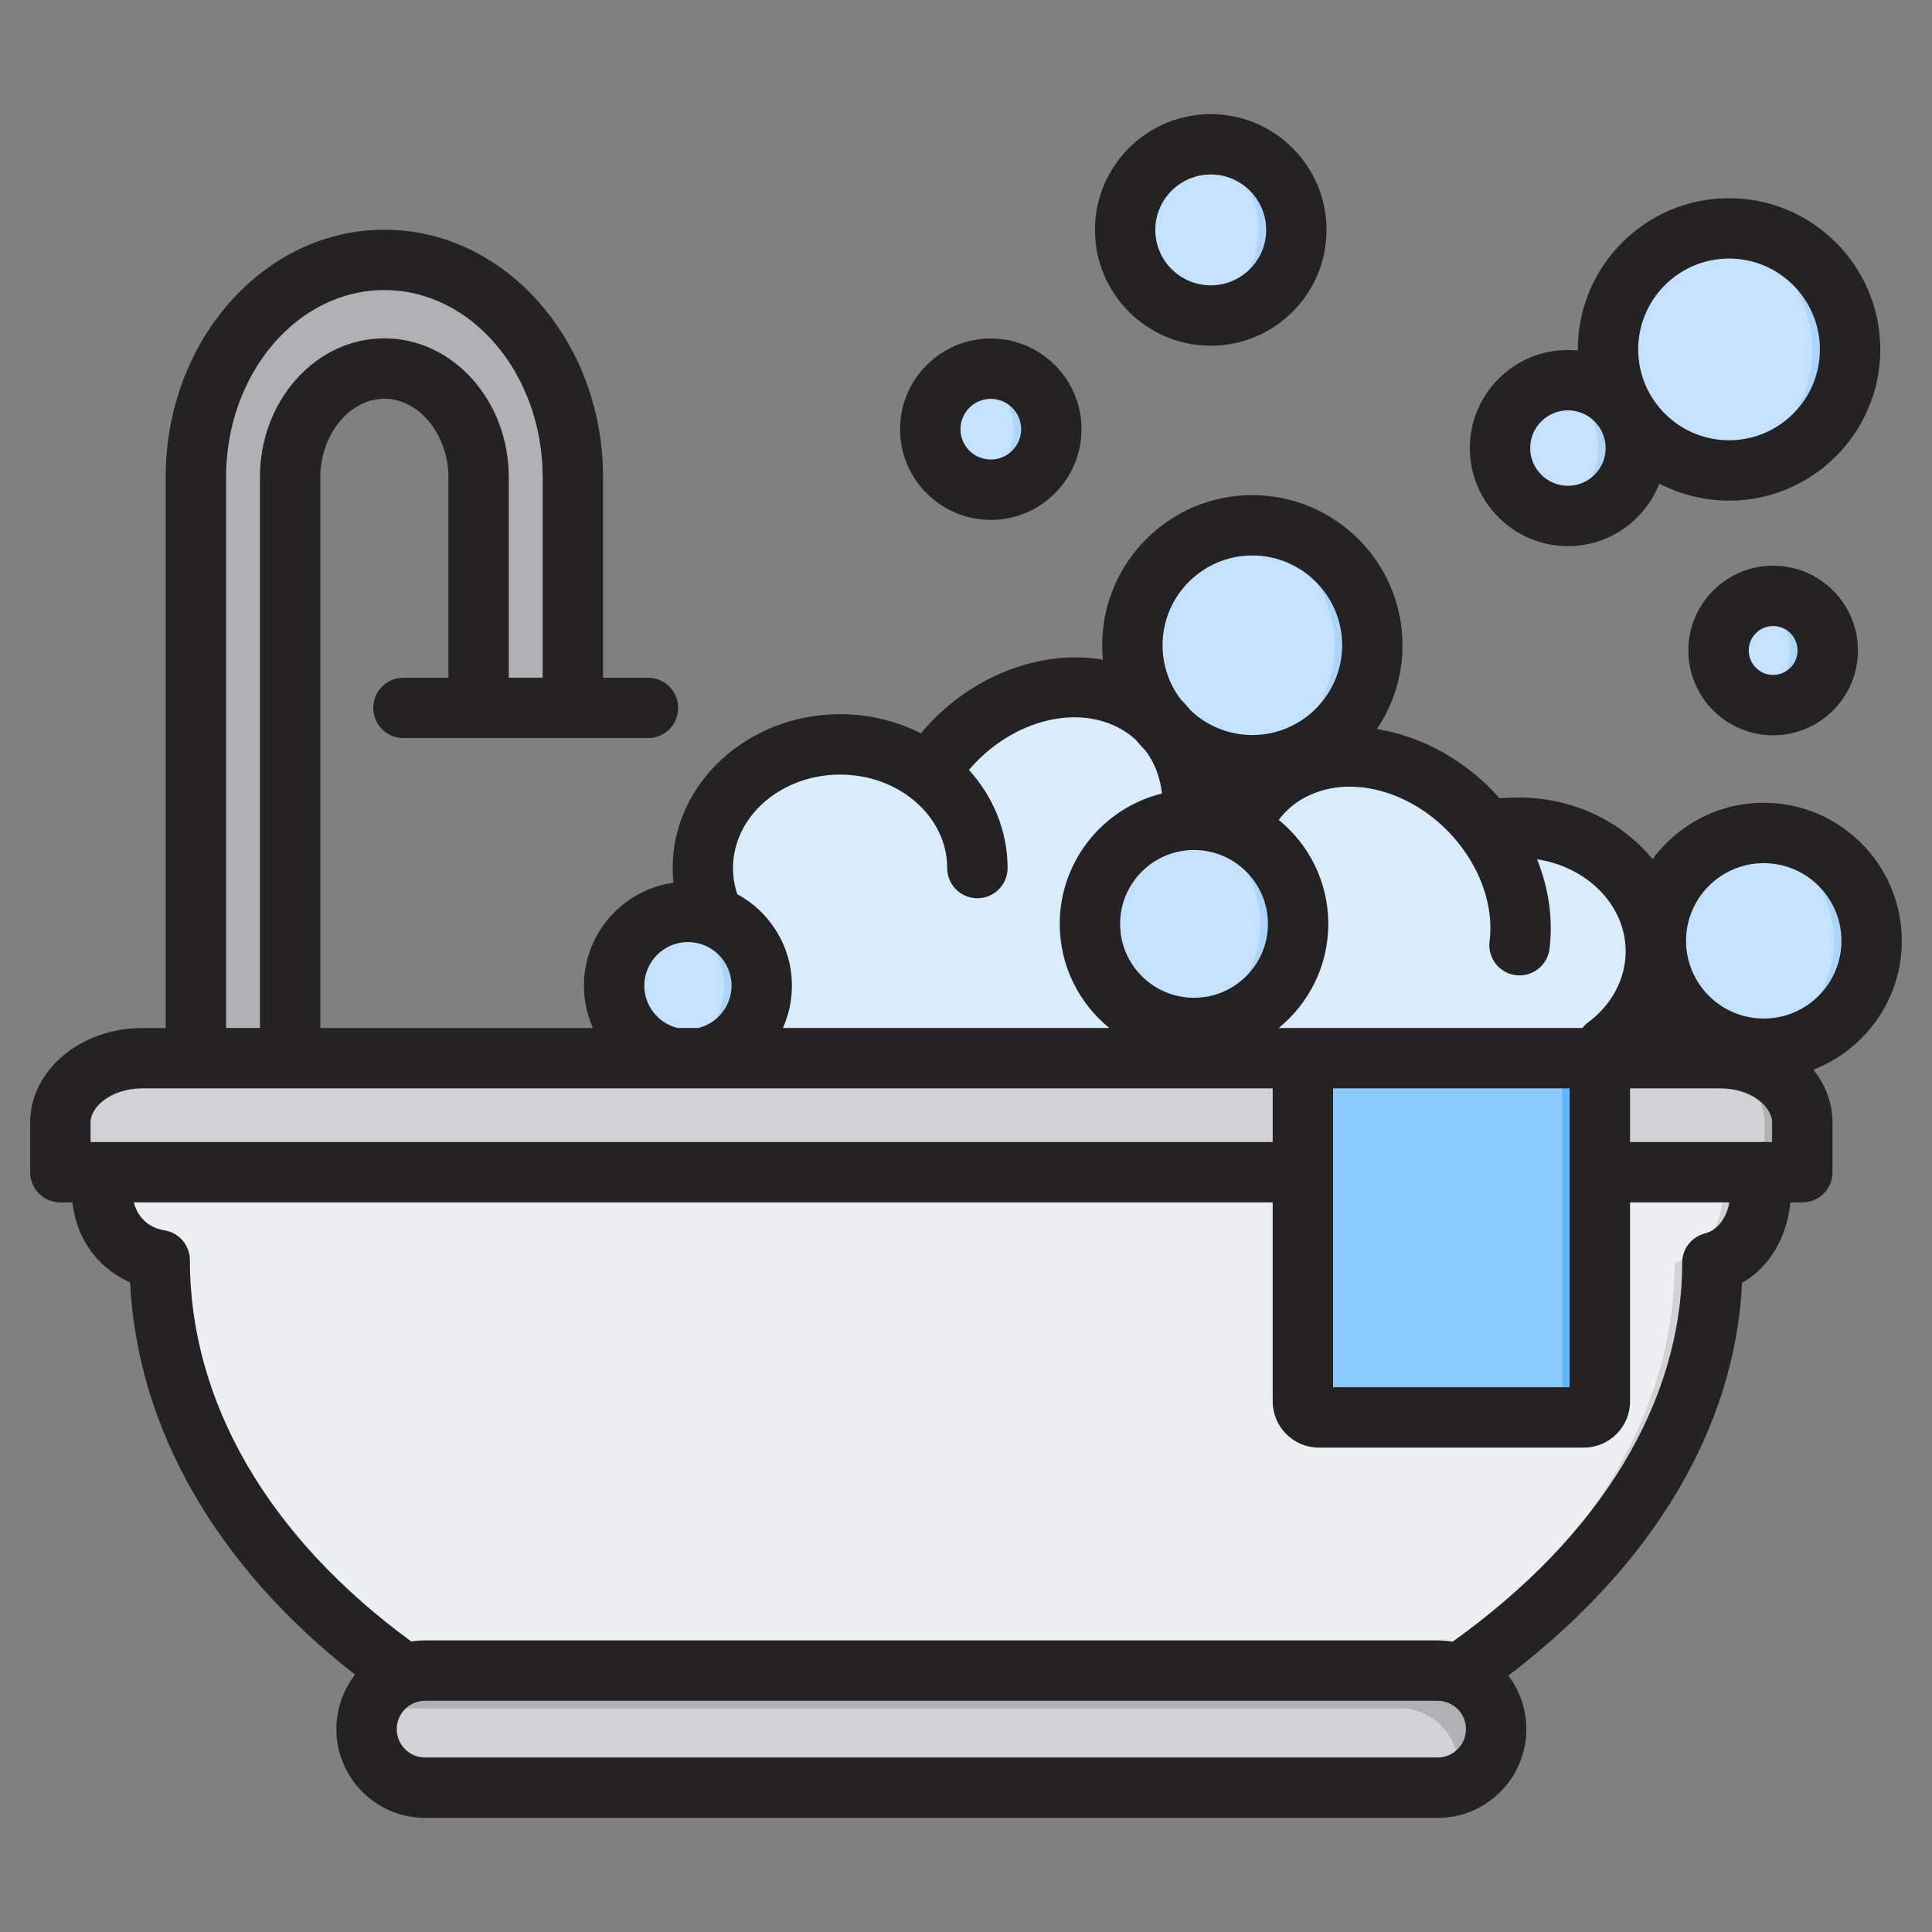 <?xml version="1.0" encoding="UTF-8"?> <svg xmlns="http://www.w3.org/2000/svg" id="Layer_1" viewBox="0 0 512 512"><rect x="0" y="0" width="512" height="512" fill="#808080" stroke="none"/><g><g><g><path clip-rule="evenodd" d="m246.12 205.016c-6.337-4.83-14.533-7.743-23.485-7.743-20.092 0-36.38 14.674-36.38 32.775 0 5.154 1.321 10.031 3.674 14.369-29.443-2.298-43.342 37.14-14.988 58.23l250.647-25.242c8.082-6.012 13.234-15.108 13.234-25.287 0-18.101-16.288-32.775-36.38-32.775-3.092 0-5.15-.237-6.628 3.364-12.315-19.216-36.251-27.535-53.465-18.582-9.669 5.029-15.16 14.439-15.933 25.127l-17.456 7.493c12.315-19.216 8.343-42.052-8.87-51.005-17.213-8.954-41.655.06-53.97 19.276z" fill="#d8ecfe" fill-rule="evenodd"></path></g><g><g><circle clip-rule="evenodd" cx="316.424" cy="244.845" fill="#c4e2ff" fill-rule="evenodd" r="27.584"></circle></g><g><path clip-rule="evenodd" d="m316.424 217.261c15.234 0 27.584 12.35 27.584 27.584s-12.349 27.584-27.584 27.584c-1.708 0-3.379-.156-5-.453 12.847-2.352 22.584-13.604 22.584-27.131 0-13.526-9.737-24.778-22.584-27.13 1.621-.298 3.292-.454 5-.454z" fill="#add5fa" fill-rule="evenodd"></path></g></g><g><g><circle clip-rule="evenodd" cx="467.411" cy="249.337" fill="#c4e2ff" fill-rule="evenodd" r="28.589"></circle></g><g><path clip-rule="evenodd" d="m467.411 220.747c15.789 0 28.589 12.8 28.589 28.589s-12.8 28.589-28.589 28.589c-1.706 0-3.377-.15-5-.436 13.405-2.364 23.589-14.069 23.589-28.152 0-14.084-10.184-25.788-23.589-28.153 1.623-.287 3.294-.437 5-.437z" fill="#add5fa" fill-rule="evenodd"></path></g></g><g><g><ellipse clip-rule="evenodd" cx="320.855" cy="60.933" fill="#c4e2ff" fill-rule="evenodd" rx="22.689" ry="22.689" transform="matrix(.995 -.098 .098 .995 -4.43 31.77)"></ellipse></g><g><path clip-rule="evenodd" d="m320.856 38.244c12.531 0 22.689 10.158 22.689 22.689s-10.158 22.689-22.689 22.689c-1.718 0-3.392-.192-5-.554 10.125-2.278 17.689-11.322 17.689-22.135s-7.564-19.857-17.689-22.135c1.608-.362 3.281-.554 5-.554z" fill="#add5fa" fill-rule="evenodd"></path></g></g><g><g><ellipse clip-rule="evenodd" cx="262.569" cy="113.743" fill="#c4e2ff" fill-rule="evenodd" rx="16.038" ry="16.039" transform="matrix(.999 -.055 .055 .999 -5.898 14.721)"></ellipse></g><g><path clip-rule="evenodd" d="m262.569 97.704c8.858 0 16.038 7.18 16.038 16.038s-7.181 16.039-16.038 16.039c-1.746 0-3.427-.28-5-.796 6.409-2.101 11.038-8.131 11.038-15.243s-4.629-13.141-11.038-15.242c1.573-.515 3.254-.796 5-.796z" fill="#add5fa" fill-rule="evenodd"></path></g></g><g><g><ellipse clip-rule="evenodd" cx="415.515" cy="118.744" fill="#c4e2ff" fill-rule="evenodd" rx="17.994" ry="17.995" transform="matrix(.999 -.045 .045 .999 -4.962 18.982)"></ellipse></g><g><path clip-rule="evenodd" d="m415.515 100.749c9.938 0 17.995 8.056 17.995 17.995 0 9.938-8.056 17.995-17.995 17.995-1.735 0-3.413-.246-5-.705 7.505-2.167 12.995-9.087 12.995-17.29s-5.489-15.123-12.995-17.29c1.588-.458 3.265-.705 5-.705z" fill="#add5fa" fill-rule="evenodd"></path></g></g><g><g><circle clip-rule="evenodd" cx="458.214" cy="92.6" fill="#c4e2ff" fill-rule="evenodd" r="32.077"></circle></g><g><path clip-rule="evenodd" d="m458.214 60.523c17.716 0 32.077 14.362 32.077 32.077 0 17.716-14.361 32.077-32.077 32.077-1.701 0-3.37-.133-5-.389 15.341-2.401 27.077-15.674 27.077-31.689s-11.736-29.287-27.077-31.689c1.63-.254 3.299-.387 5-.387z" fill="#add5fa" fill-rule="evenodd"></path></g></g><g><g><circle clip-rule="evenodd" cx="469.898" cy="172.388" fill="#c4e2ff" fill-rule="evenodd" r="14.474"></circle></g><g><path clip-rule="evenodd" d="m469.898 157.914c7.994 0 14.474 6.48 14.474 14.474 0 7.993-6.48 14.474-14.474 14.474-1.758 0-3.442-.314-5-.887 5.53-2.036 9.474-7.35 9.474-13.587 0-6.236-3.944-11.551-9.474-13.587 1.558-.573 3.242-.887 5-.887z" fill="#add5fa" fill-rule="evenodd"></path></g></g><g><g><ellipse clip-rule="evenodd" cx="331.88" cy="171" fill="#c4e2ff" fill-rule="evenodd" rx="31.794" ry="31.794" transform="matrix(.995 -.098 .098 .995 -15.15 33.322)"></ellipse></g><g><path clip-rule="evenodd" d="m331.88 139.207c17.559 0 31.794 14.234 31.794 31.794s-14.234 31.794-31.794 31.794c-1.701 0-3.371-.135-5-.393 15.184-2.399 26.794-15.543 26.794-31.401s-11.61-29.002-26.794-31.401c1.629-.258 3.298-.393 5-.393z" fill="#add5fa" fill-rule="evenodd"></path></g></g><g><g><ellipse clip-rule="evenodd" cx="182.31" cy="261.22" fill="#c4e2ff" fill-rule="evenodd" rx="19.559" ry="19.559" transform="matrix(.055 -.999 .999 .055 -88.612 428.773)"></ellipse></g><g><path clip-rule="evenodd" d="m182.311 241.661c10.802 0 19.559 8.757 19.559 19.559s-8.757 19.559-19.559 19.559c-1.728 0-3.404-.225-5-.646 8.38-2.21 14.559-9.839 14.559-18.913s-6.18-16.704-14.559-18.913c1.595-.421 3.271-.646 5-.646z" fill="#add5fa" fill-rule="evenodd"></path></g></g><g><g><path clip-rule="evenodd" d="m51.912 280.433v-153.979c0-31.695 22.452-57.576 49.947-57.576s49.947 25.882 49.947 57.576v61.15h-24.974v-61.15c0-15.805-11.263-28.788-24.973-28.788s-24.974 12.983-24.974 28.788v153.979z" fill="#b1b1b5" fill-rule="evenodd"></path></g><g><g><path clip-rule="evenodd" d="m453.8 334.613c0 53.197-41.202 98.645-95.853 125.933h-222.262c-54.651-27.288-93.362-73.404-93.362-126.6.067 0-15.4-1.877-15.4-19.556 0-10.366 8.148-18.846 18.513-18.846h402.759c10.365 0 18.513 8.481 18.513 18.846.001 17.763-13.014 20.223-12.908 20.223z" fill="#eceff1" fill-rule="evenodd"></path></g><g><path clip-rule="evenodd" d="m453.8 334.613c0 53.197-41.202 98.645-95.853 125.933h-10c54.651-27.288 95.853-72.736 95.853-125.933-.107 0 12.908-2.46 12.908-20.224 0-10.365-8.148-18.846-18.513-18.846h10c10.365 0 18.513 8.481 18.513 18.846.001 17.764-13.014 20.224-12.908 20.224z" fill="#d1d1d6" fill-rule="evenodd"></path></g></g><g><g><path clip-rule="evenodd" d="m112.651 442.726h268.329c8.533 0 15.515 6.982 15.515 15.515 0 8.533-6.982 15.515-15.515 15.515h-268.329c-8.533 0-15.515-6.982-15.515-15.515 0-8.533 6.982-15.515 15.515-15.515z" fill="#d1d1d6" fill-rule="evenodd"></path></g><g><path clip-rule="evenodd" d="m112.651 442.726h268.329c8.533 0 15.515 6.982 15.515 15.515 0 6.874-4.531 12.74-10.753 14.762.488-1.502.753-3.102.753-4.762 0-8.533-6.982-15.515-15.515-15.515h-268.329c-1.659 0-3.26.265-4.762.753 2.022-6.222 7.888-10.753 14.762-10.753z" fill="#b1b1b5" fill-rule="evenodd"></path></g></g><g><g><path clip-rule="evenodd" d="m477.632 305.653v-8.181c0-9.372-9.781-17.039-21.735-17.039h-418.162c-11.954 0-21.735 7.668-21.735 17.039v8.181c0 2.754 2.246 5 5 5h451.633c2.753 0 4.999-2.246 4.999-5z" fill="#d1d1d6" fill-rule="evenodd"></path></g><g><path clip-rule="evenodd" d="m477.632 305.653v-8.181c0-9.372-9.781-17.039-21.735-17.039h-10c11.954 0 21.736 7.668 21.736 17.039v8.181c0 2.754-2.246 5-5 5h10c2.753 0 4.999-2.246 4.999-5z" fill="#b1b1b5" fill-rule="evenodd"></path></g></g></g><g><g><path clip-rule="evenodd" d="m345.34 280.433h78.24c.22 0 .401.18.401.401v90.554c0 2.334-1.91 4.244-4.244 4.244h-70.217c-2.334 0-4.244-1.91-4.244-4.244v-90.892c0-.035.028-.063.064-.063z" fill="#8ac9fe" fill-rule="evenodd"></path></g><g><path clip-rule="evenodd" d="m413.589 280.433h9.99c.22 0 .401.18.401.401v90.554c0 2.334-1.91 4.244-4.244 4.244h-10c2.334 0 4.244-1.91 4.244-4.244v-90.554c0-.217-.175-.395-.391-.401z" fill="#60b7ff" fill-rule="evenodd"></path></g></g></g><g><path clip-rule="evenodd" d="m469.9 178.861c-3.568 0-6.472-2.909-6.472-6.477s2.904-6.477 6.472-6.477c3.573 0 6.472 2.909 6.472 6.477-.001 3.569-2.9 6.477-6.472 6.477zm0-28.952c-12.389 0-22.471 10.082-22.471 22.475s10.082 22.475 22.471 22.475c12.388 0 22.471-10.082 22.471-22.475-.001-12.392-10.083-22.475-22.471-22.475zm-54.379-41.161c5.507 0 9.988 4.481 9.988 9.993s-4.481 9.998-9.988 9.998c-5.512 0-10.002-4.486-10.002-9.998s4.49-9.993 10.002-9.993zm42.701-40.23c13.269 0 24.066 10.802 24.066 24.08 0 13.273-10.797 24.076-24.066 24.076-13.283 0-24.08-10.803-24.08-24.076-.001-13.278 10.797-24.08 24.08-24.08zm-42.701 76.219c11.009 0 20.447-6.891 24.217-16.592 5.54 2.885 11.819 4.528 18.484 4.528 22.089 0 40.07-17.975 40.07-40.074s-17.98-40.079-40.07-40.079c-22.103 0-40.084 17.98-40.084 40.079 0 .094.009.183.009.278-.866-.085-1.746-.127-2.626-.127-14.342 0-26.001 11.659-26.001 25.991s11.659 25.996 26.001 25.996zm-152.95-39.035c4.429 0 8.039 3.605 8.039 8.035 0 4.434-3.61 8.044-8.039 8.044-4.434 0-8.039-3.61-8.039-8.044-.001-4.429 3.605-8.035 8.039-8.035zm0 32.078c13.259 0 24.038-10.784 24.038-24.043 0-13.25-10.779-24.033-24.038-24.033-13.25 0-24.043 10.784-24.043 24.033 0 13.259 10.793 24.043 24.043 24.043zm58.29-91.54c8.101 0 14.69 6.59 14.69 14.69s-6.59 14.685-14.69 14.685c-8.101 0-14.69-6.585-14.69-14.685s6.589-14.69 14.69-14.69zm0 45.379c16.917 0 30.689-13.768 30.689-30.689s-13.772-30.689-30.689-30.689c-16.921 0-30.689 13.768-30.689 30.689 0 16.922 13.768 30.689 30.689 30.689zm146.549 178.302c-11.349 0-20.593-9.235-20.593-20.588s9.244-20.588 20.593-20.588c11.358 0 20.593 9.235 20.593 20.588-.001 11.353-9.236 20.588-20.593 20.588zm-15.439 56.906c-3.662.88-6.213 4.18-6.171 7.87-.033 36.817-21.609 72.34-60.851 100.369-1.29-.221-2.622-.339-3.968-.339h-268.33c-1.243 0-2.471.099-3.662.278-37.839-27.667-58.638-63.407-58.662-101 .033-3.958-2.881-7.39-6.848-7.978-1.661-.249-6.439-1.487-8.02-7.38h301.819v52.741c0 6.75 5.493 12.238 12.243 12.238h70.217c6.75 0 12.242-5.488 12.242-12.238v-52.741h26.34c-1.289 6.561-5.403 7.949-6.349 8.18zm-70.989 138.928h-268.33c-4.142 0-7.512-3.37-7.512-7.517 0-4.142 3.37-7.512 7.512-7.512h268.33c4.147 0 7.517 3.37 7.517 7.512 0 4.147-3.37 7.517-7.517 7.517zm-43.704-177.327v14.219h-313.28v-5.182c0-4.269 5.643-9.037 13.739-9.037zm-277.367-161.978c0-27.338 18.818-49.578 41.948-49.578s41.953 22.24 41.953 49.578v53.15h-8.981v-53.15c0-20.287-14.789-36.789-32.972-36.789-18.178 0-32.972 16.502-32.972 36.789v145.979h-8.976zm110.838 134.768c0-6.373 5.192-11.56 11.56-11.56 6.383 0 11.56 5.187 11.56 11.56 0 5.422-3.761 9.969-8.797 11.212h-5.512c-5.05-1.243-8.811-5.79-8.811-11.212zm51.889-55.946c15.65 0 28.382 11.113 28.382 24.772 0 4.42 3.582 8.002 8.002 8.002s7.997-3.582 7.997-8.002c0-9.88-3.85-18.95-10.238-26.015 10.638-12.492 27.418-17.543 39.618-11.198 1.723.894 3.253 1.991 4.622 3.248.828 1.017 1.699 1.991 2.617 2.923 2.344 3.158 3.822 7.004 4.302 11.287-15.542 3.817-27.097 17.858-27.097 34.553 0 11.118 5.126 21.058 13.137 27.587h-86.498c1.53-3.426 2.386-7.22 2.386-11.212 0-10.468-5.869-19.595-14.488-24.259-.739-2.226-1.12-4.542-1.12-6.915 0-13.658 12.732-24.771 28.378-24.771zm109.241-58.069c13.118 0 23.803 10.675 23.803 23.793s-10.685 23.793-23.803 23.793c-6.321 0-12.059-2.48-16.328-6.51-.842-1.05-1.742-2.062-2.702-3.017-2.989-3.977-4.759-8.919-4.759-14.266.001-13.118 10.672-23.793 23.789-23.793zm57.203 79.819c4.589 7.154 6.599 15.128 5.667 22.457-.551 4.382 2.551 8.383 6.928 8.943.339.042.683.061 1.021.061 3.968 0 7.409-2.951 7.931-6.995.988-7.818-.17-15.999-3.281-23.77 13.321 2.033 23.469 12.195 23.469 24.396 0 7.258-3.638 14.135-9.997 18.865-.579.428-1.059.918-1.492 1.45h-80.459c8.011-6.529 13.142-16.469 13.142-27.587 0-11.108-5.121-21.04-13.123-27.568 1.883-2.509 4.293-4.566 7.15-6.058 13.612-7.074 32.92.015 43.044 15.806zm-35.805 61.406v79.198h62.7v-79.198zm-36.85-63.171c-10.798 0-19.585 8.783-19.585 19.586 0 10.797 8.788 19.581 19.585 19.581 10.793 0 19.585-8.783 19.585-19.581 0-10.803-8.792-19.586-19.585-19.586zm153.199 77.391h-37.646v-14.219h23.92c8.086 0 13.725 4.768 13.725 9.037v5.182zm34.375-53.315c0-20.174-16.408-36.591-36.591-36.591-12.068 0-22.8 5.884-29.47 14.935-8.101-9.913-21.002-16.337-35.499-16.337-1.84 0-3.469.075-5.031.23-8.769-9.997-20.56-16.436-32.52-18.366 4.283-6.345 6.792-13.989 6.792-22.207 0-21.939-17.863-39.792-39.802-39.792s-39.792 17.853-39.792 39.792c0 1.29.061 2.561.193 3.822-16.841-2.871-35.862 4.617-48.241 19.524-6.35-3.229-13.641-5.074-21.402-5.074-24.466 0-44.377 18.296-44.377 40.775 0 1.309.08 2.603.207 3.888-13.377 1.873-23.718 13.391-23.718 27.286 0 3.991.861 7.785 2.401 11.212h-72.26v-145.98c0-11.268 7.766-20.786 16.968-20.786s16.973 9.517 16.973 20.786v53.15h-11.922c-4.41 0-7.997 3.582-7.997 8.002s3.587 7.997 7.997 7.997h64.818c4.42 0 8.002-3.577 8.002-7.997s-3.582-8.002-8.002-8.002h-11.918v-53.15c0-36.159-26.001-65.576-57.951-65.576s-57.951 29.418-57.951 65.576v145.979h-6.171c-16.399 0-29.738 11.235-29.738 25.036v13.179c0 4.42 3.582 8.002 8.002 8.002h3.187c1.412 11.748 8.571 18.202 15.283 21.209 1.939 38.78 22.861 75.202 59.631 103.952-3.102 3.992-4.961 8.999-4.961 14.431 0 12.967 10.548 23.52 23.511 23.52h268.33c12.967 0 23.515-10.553 23.515-23.52 0-5.324-1.788-10.242-4.777-14.191 38.337-29.168 60.102-65.661 61.947-104.078 6.114-3.53 11.65-10.402 12.812-21.322h3.149c4.42 0 8.002-3.582 8.002-8.002v-13.179c0-5.178-1.873-9.993-5.079-13.989 13.697-5.291 23.45-18.597 23.45-34.144z" fill="#242222" fill-rule="evenodd"></path></g></g></svg> 